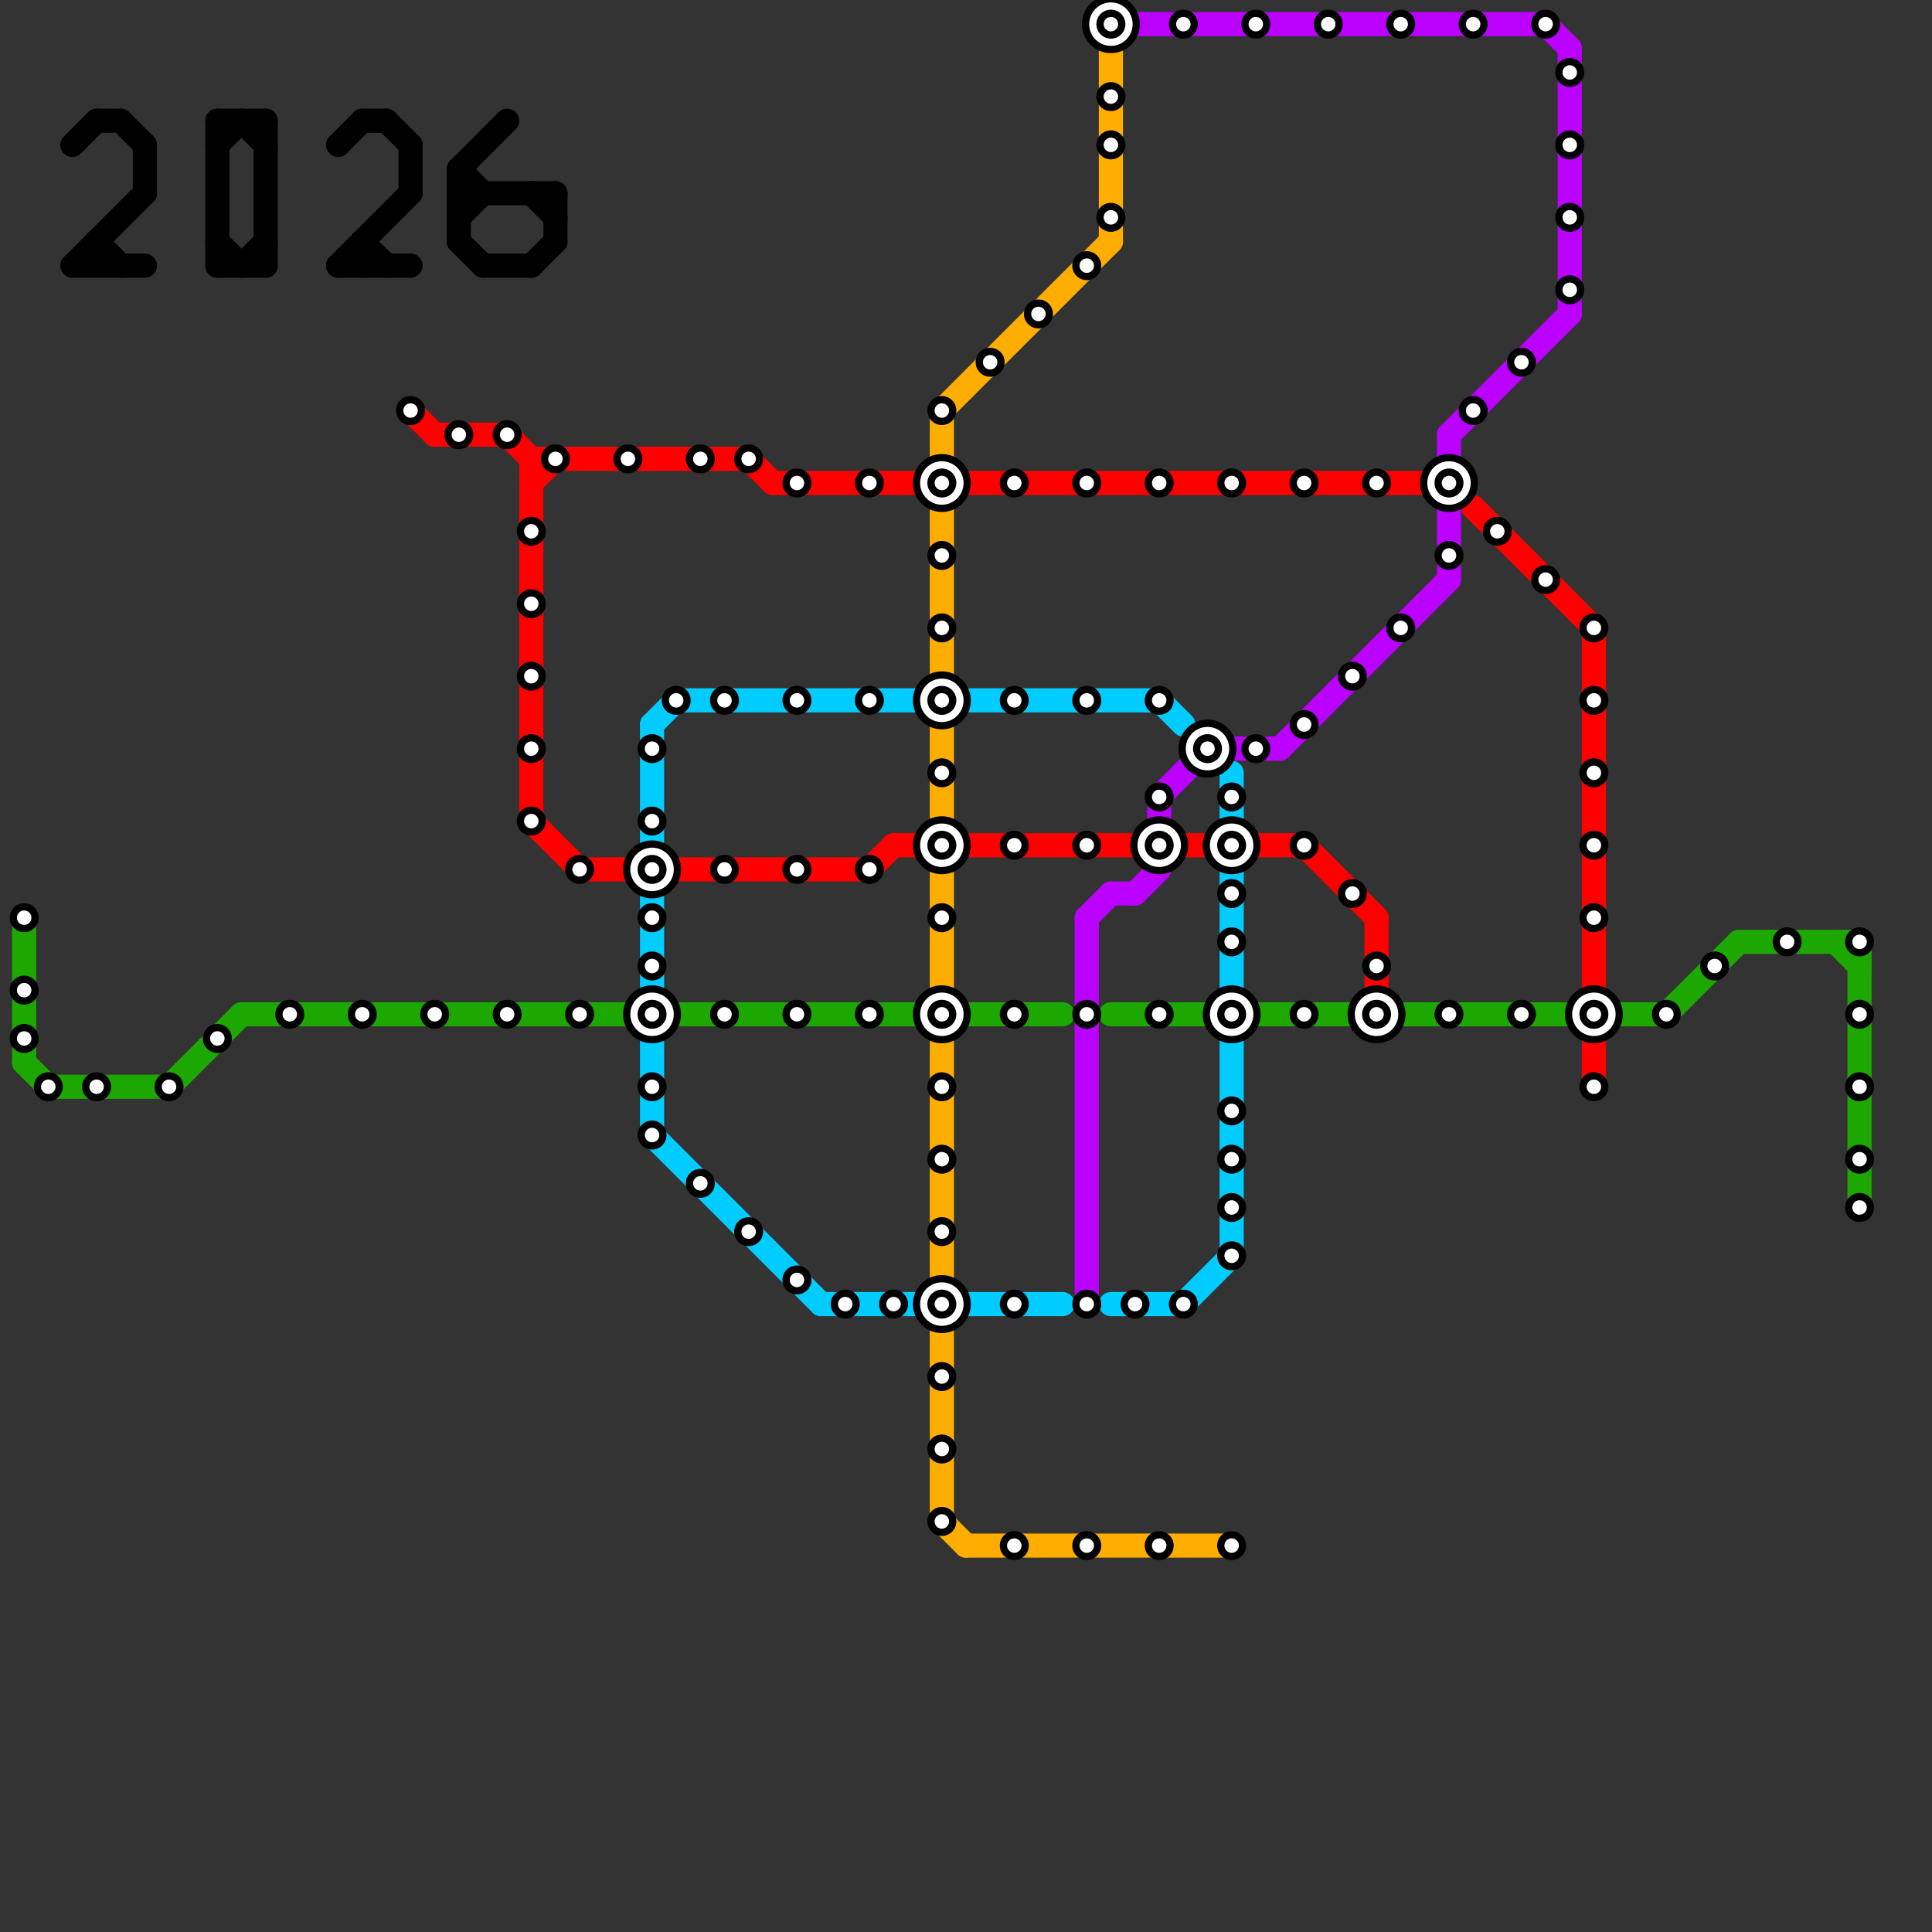 
<svg version="1.1" xmlns="http://www.w3.org/2000/svg" viewBox="0 0 80 80">
<rect x="0" y="0" width="80" height="80" fill="#333333" stroke="none"/>
<style>text { font: 1px Helvetica; font-weight: 600; white-space: pre; dominant-baseline: central; } line { stroke-width: 1; fill: none; stroke-linecap: round; stroke-linejoin: round; } .c0 { stroke: #1ca800 } .c1 { stroke: #000000 } .c2 { stroke: #ff0000 } .c3 { stroke: #00ccff } .c4 { stroke: #ffae00 } .c5 { stroke: #bb00ff }</style><defs><g id="wm-xf"><circle r="1.2" fill="#000"/><circle r="0.9" fill="#fff"/><circle r="0.6" fill="#000"/><circle r="0.3" fill="#fff"/></g><g id="wm"><circle r="0.6" fill="#000"/><circle r="0.3" fill="#fff"/></g></defs><line class="c0" x1="28" y1="42" x2="38" y2="42"/><line class="c0" x1="58" y1="42" x2="65" y2="42"/><line class="c0" x1="77" y1="39" x2="77" y2="50"/><line class="c0" x1="40" y1="42" x2="44" y2="42"/><line class="c0" x1="52" y1="42" x2="56" y2="42"/><line class="c0" x1="69" y1="42" x2="72" y2="39"/><line class="c0" x1="1" y1="38" x2="1" y2="44"/><line class="c0" x1="1" y1="44" x2="2" y2="45"/><line class="c0" x1="7" y1="45" x2="10" y2="42"/><line class="c0" x1="46" y1="42" x2="50" y2="42"/><line class="c0" x1="67" y1="42" x2="69" y2="42"/><line class="c0" x1="72" y1="39" x2="77" y2="39"/><line class="c0" x1="10" y1="42" x2="26" y2="42"/><line class="c0" x1="76" y1="39" x2="77" y2="40"/><line class="c0" x1="2" y1="45" x2="7" y2="45"/><line class="c1" x1="10" y1="11" x2="11" y2="10"/><line class="c1" x1="19" y1="9" x2="20" y2="8"/><line class="c1" x1="4" y1="10" x2="5" y2="11"/><line class="c1" x1="22" y1="8" x2="23" y2="9"/><line class="c1" x1="4" y1="5" x2="5" y2="5"/><line class="c1" x1="14" y1="6" x2="15" y2="5"/><line class="c1" x1="17" y1="6" x2="17" y2="8"/><line class="c1" x1="19" y1="8" x2="23" y2="8"/><line class="c1" x1="16" y1="5" x2="17" y2="6"/><line class="c1" x1="15" y1="10" x2="15" y2="11"/><line class="c1" x1="15" y1="5" x2="16" y2="5"/><line class="c1" x1="3" y1="6" x2="4" y2="5"/><line class="c1" x1="9" y1="11" x2="11" y2="11"/><line class="c1" x1="4" y1="10" x2="4" y2="11"/><line class="c1" x1="19" y1="7" x2="21" y2="5"/><line class="c1" x1="23" y1="8" x2="23" y2="10"/><line class="c1" x1="20" y1="11" x2="22" y2="11"/><line class="c1" x1="22" y1="11" x2="23" y2="10"/><line class="c1" x1="5" y1="5" x2="6" y2="6"/><line class="c1" x1="19" y1="10" x2="20" y2="11"/><line class="c1" x1="14" y1="11" x2="17" y2="8"/><line class="c1" x1="19" y1="7" x2="19" y2="10"/><line class="c1" x1="14" y1="11" x2="17" y2="11"/><line class="c1" x1="9" y1="10" x2="10" y2="11"/><line class="c1" x1="6" y1="6" x2="6" y2="8"/><line class="c1" x1="9" y1="5" x2="9" y2="11"/><line class="c1" x1="10" y1="5" x2="11" y2="6"/><line class="c1" x1="3" y1="11" x2="6" y2="11"/><line class="c1" x1="3" y1="11" x2="6" y2="8"/><line class="c1" x1="15" y1="10" x2="16" y2="11"/><line class="c1" x1="19" y1="7" x2="20" y2="8"/><line class="c1" x1="9" y1="6" x2="10" y2="5"/><line class="c1" x1="11" y1="5" x2="11" y2="11"/><line class="c1" x1="9" y1="5" x2="11" y2="5"/><line class="c2" x1="22" y1="19" x2="31" y2="19"/><line class="c2" x1="36" y1="36" x2="37" y2="35"/><line class="c2" x1="37" y1="35" x2="54" y2="35"/><line class="c2" x1="18" y1="18" x2="21" y2="18"/><line class="c2" x1="32" y1="20" x2="59" y2="20"/><line class="c2" x1="22" y1="34" x2="24" y2="36"/><line class="c2" x1="54" y1="35" x2="57" y2="38"/><line class="c2" x1="17" y1="17" x2="18" y2="18"/><line class="c2" x1="66" y1="26" x2="66" y2="45"/><line class="c2" x1="22" y1="20" x2="23" y2="19"/><line class="c2" x1="31" y1="19" x2="32" y2="20"/><line class="c2" x1="22" y1="19" x2="22" y2="34"/><line class="c2" x1="61" y1="21" x2="66" y2="26"/><line class="c2" x1="57" y1="38" x2="57" y2="42"/><line class="c2" x1="24" y1="36" x2="36" y2="36"/><line class="c2" x1="21" y1="18" x2="22" y2="19"/><line class="c3" x1="48" y1="29" x2="49" y2="30"/><line class="c3" x1="51" y1="32" x2="51" y2="34"/><line class="c3" x1="49" y1="54" x2="51" y2="52"/><line class="c3" x1="27" y1="30" x2="28" y2="29"/><line class="c3" x1="34" y1="54" x2="44" y2="54"/><line class="c3" x1="27" y1="30" x2="27" y2="35"/><line class="c3" x1="27" y1="47" x2="34" y2="54"/><line class="c3" x1="28" y1="29" x2="48" y2="29"/><line class="c3" x1="51" y1="36" x2="51" y2="52"/><line class="c3" x1="27" y1="37" x2="27" y2="47"/><line class="c3" x1="46" y1="54" x2="49" y2="54"/><line class="c4" x1="46" y1="1" x2="46" y2="10"/><line class="c4" x1="39" y1="21" x2="39" y2="28"/><line class="c4" x1="39" y1="55" x2="39" y2="63"/><line class="c4" x1="39" y1="30" x2="39" y2="34"/><line class="c4" x1="40" y1="64" x2="51" y2="64"/><line class="c4" x1="39" y1="17" x2="46" y2="10"/><line class="c4" x1="39" y1="17" x2="39" y2="19"/><line class="c4" x1="39" y1="63" x2="40" y2="64"/><line class="c4" x1="39" y1="36" x2="39" y2="53"/><line class="c5" x1="53" y1="31" x2="60" y2="24"/><line class="c5" x1="48" y1="33" x2="48" y2="34"/><line class="c5" x1="48" y1="33" x2="50" y2="31"/><line class="c5" x1="45" y1="38" x2="46" y2="37"/><line class="c5" x1="64" y1="1" x2="65" y2="2"/><line class="c5" x1="60" y1="18" x2="65" y2="13"/><line class="c5" x1="47" y1="1" x2="64" y2="1"/><line class="c5" x1="50" y1="31" x2="53" y2="31"/><line class="c5" x1="60" y1="18" x2="60" y2="24"/><line class="c5" x1="46" y1="37" x2="47" y2="37"/><line class="c5" x1="45" y1="38" x2="45" y2="54"/><line class="c5" x1="65" y1="2" x2="65" y2="13"/><line class="c5" x1="47" y1="37" x2="48" y2="36"/>

<use x="1" y="38" href="#wm"/><use x="1" y="41" href="#wm"/><use x="1" y="43" href="#wm"/><use x="12" y="42" href="#wm"/><use x="15" y="42" href="#wm"/><use x="17" y="17" href="#wm"/><use x="18" y="42" href="#wm"/><use x="19" y="18" href="#wm"/><use x="2" y="45" href="#wm"/><use x="21" y="18" href="#wm"/><use x="21" y="42" href="#wm"/><use x="22" y="22" href="#wm"/><use x="22" y="25" href="#wm"/><use x="22" y="28" href="#wm"/><use x="22" y="31" href="#wm"/><use x="22" y="34" href="#wm"/><use x="23" y="19" href="#wm"/><use x="24" y="36" href="#wm"/><use x="24" y="42" href="#wm"/><use x="26" y="19" href="#wm"/><use x="27" y="31" href="#wm"/><use x="27" y="34" href="#wm"/><use x="27" y="36" href="#wm-xf"/><use x="27" y="38" href="#wm"/><use x="27" y="40" href="#wm"/><use x="27" y="42" href="#wm-xf"/><use x="27" y="45" href="#wm"/><use x="27" y="47" href="#wm"/><use x="28" y="29" href="#wm"/><use x="29" y="19" href="#wm"/><use x="29" y="49" href="#wm"/><use x="30" y="29" href="#wm"/><use x="30" y="36" href="#wm"/><use x="30" y="42" href="#wm"/><use x="31" y="19" href="#wm"/><use x="31" y="51" href="#wm"/><use x="33" y="20" href="#wm"/><use x="33" y="29" href="#wm"/><use x="33" y="36" href="#wm"/><use x="33" y="42" href="#wm"/><use x="33" y="53" href="#wm"/><use x="35" y="54" href="#wm"/><use x="36" y="20" href="#wm"/><use x="36" y="29" href="#wm"/><use x="36" y="36" href="#wm"/><use x="36" y="42" href="#wm"/><use x="37" y="54" href="#wm"/><use x="39" y="17" href="#wm"/><use x="39" y="20" href="#wm-xf"/><use x="39" y="23" href="#wm"/><use x="39" y="26" href="#wm"/><use x="39" y="29" href="#wm-xf"/><use x="39" y="32" href="#wm"/><use x="39" y="35" href="#wm-xf"/><use x="39" y="38" href="#wm"/><use x="39" y="42" href="#wm-xf"/><use x="39" y="45" href="#wm"/><use x="39" y="48" href="#wm"/><use x="39" y="51" href="#wm"/><use x="39" y="54" href="#wm-xf"/><use x="39" y="57" href="#wm"/><use x="39" y="60" href="#wm"/><use x="39" y="63" href="#wm"/><use x="4" y="45" href="#wm"/><use x="41" y="15" href="#wm"/><use x="42" y="20" href="#wm"/><use x="42" y="29" href="#wm"/><use x="42" y="35" href="#wm"/><use x="42" y="42" href="#wm"/><use x="42" y="54" href="#wm"/><use x="42" y="64" href="#wm"/><use x="43" y="13" href="#wm"/><use x="45" y="11" href="#wm"/><use x="45" y="20" href="#wm"/><use x="45" y="29" href="#wm"/><use x="45" y="35" href="#wm"/><use x="45" y="42" href="#wm"/><use x="45" y="54" href="#wm"/><use x="45" y="64" href="#wm"/><use x="46" y="1" href="#wm-xf"/><use x="46" y="4" href="#wm"/><use x="46" y="6" href="#wm"/><use x="46" y="9" href="#wm"/><use x="47" y="54" href="#wm"/><use x="48" y="20" href="#wm"/><use x="48" y="29" href="#wm"/><use x="48" y="33" href="#wm"/><use x="48" y="35" href="#wm-xf"/><use x="48" y="42" href="#wm"/><use x="48" y="64" href="#wm"/><use x="49" y="1" href="#wm"/><use x="49" y="54" href="#wm"/><use x="50" y="31" href="#wm-xf"/><use x="51" y="20" href="#wm"/><use x="51" y="33" href="#wm"/><use x="51" y="35" href="#wm-xf"/><use x="51" y="37" href="#wm"/><use x="51" y="39" href="#wm"/><use x="51" y="42" href="#wm-xf"/><use x="51" y="46" href="#wm"/><use x="51" y="48" href="#wm"/><use x="51" y="50" href="#wm"/><use x="51" y="52" href="#wm"/><use x="51" y="64" href="#wm"/><use x="52" y="1" href="#wm"/><use x="52" y="31" href="#wm"/><use x="54" y="20" href="#wm"/><use x="54" y="30" href="#wm"/><use x="54" y="35" href="#wm"/><use x="54" y="42" href="#wm"/><use x="55" y="1" href="#wm"/><use x="56" y="28" href="#wm"/><use x="56" y="37" href="#wm"/><use x="57" y="20" href="#wm"/><use x="57" y="40" href="#wm"/><use x="57" y="42" href="#wm-xf"/><use x="58" y="1" href="#wm"/><use x="58" y="26" href="#wm"/><use x="60" y="20" href="#wm-xf"/><use x="60" y="23" href="#wm"/><use x="60" y="42" href="#wm"/><use x="61" y="1" href="#wm"/><use x="61" y="17" href="#wm"/><use x="62" y="22" href="#wm"/><use x="63" y="15" href="#wm"/><use x="63" y="42" href="#wm"/><use x="64" y="1" href="#wm"/><use x="64" y="24" href="#wm"/><use x="65" y="12" href="#wm"/><use x="65" y="3" href="#wm"/><use x="65" y="6" href="#wm"/><use x="65" y="9" href="#wm"/><use x="66" y="26" href="#wm"/><use x="66" y="29" href="#wm"/><use x="66" y="32" href="#wm"/><use x="66" y="35" href="#wm"/><use x="66" y="38" href="#wm"/><use x="66" y="42" href="#wm-xf"/><use x="66" y="45" href="#wm"/><use x="69" y="42" href="#wm"/><use x="7" y="45" href="#wm"/><use x="71" y="40" href="#wm"/><use x="74" y="39" href="#wm"/><use x="77" y="39" href="#wm"/><use x="77" y="42" href="#wm"/><use x="77" y="45" href="#wm"/><use x="77" y="48" href="#wm"/><use x="77" y="50" href="#wm"/><use x="9" y="43" href="#wm"/>
</svg>

